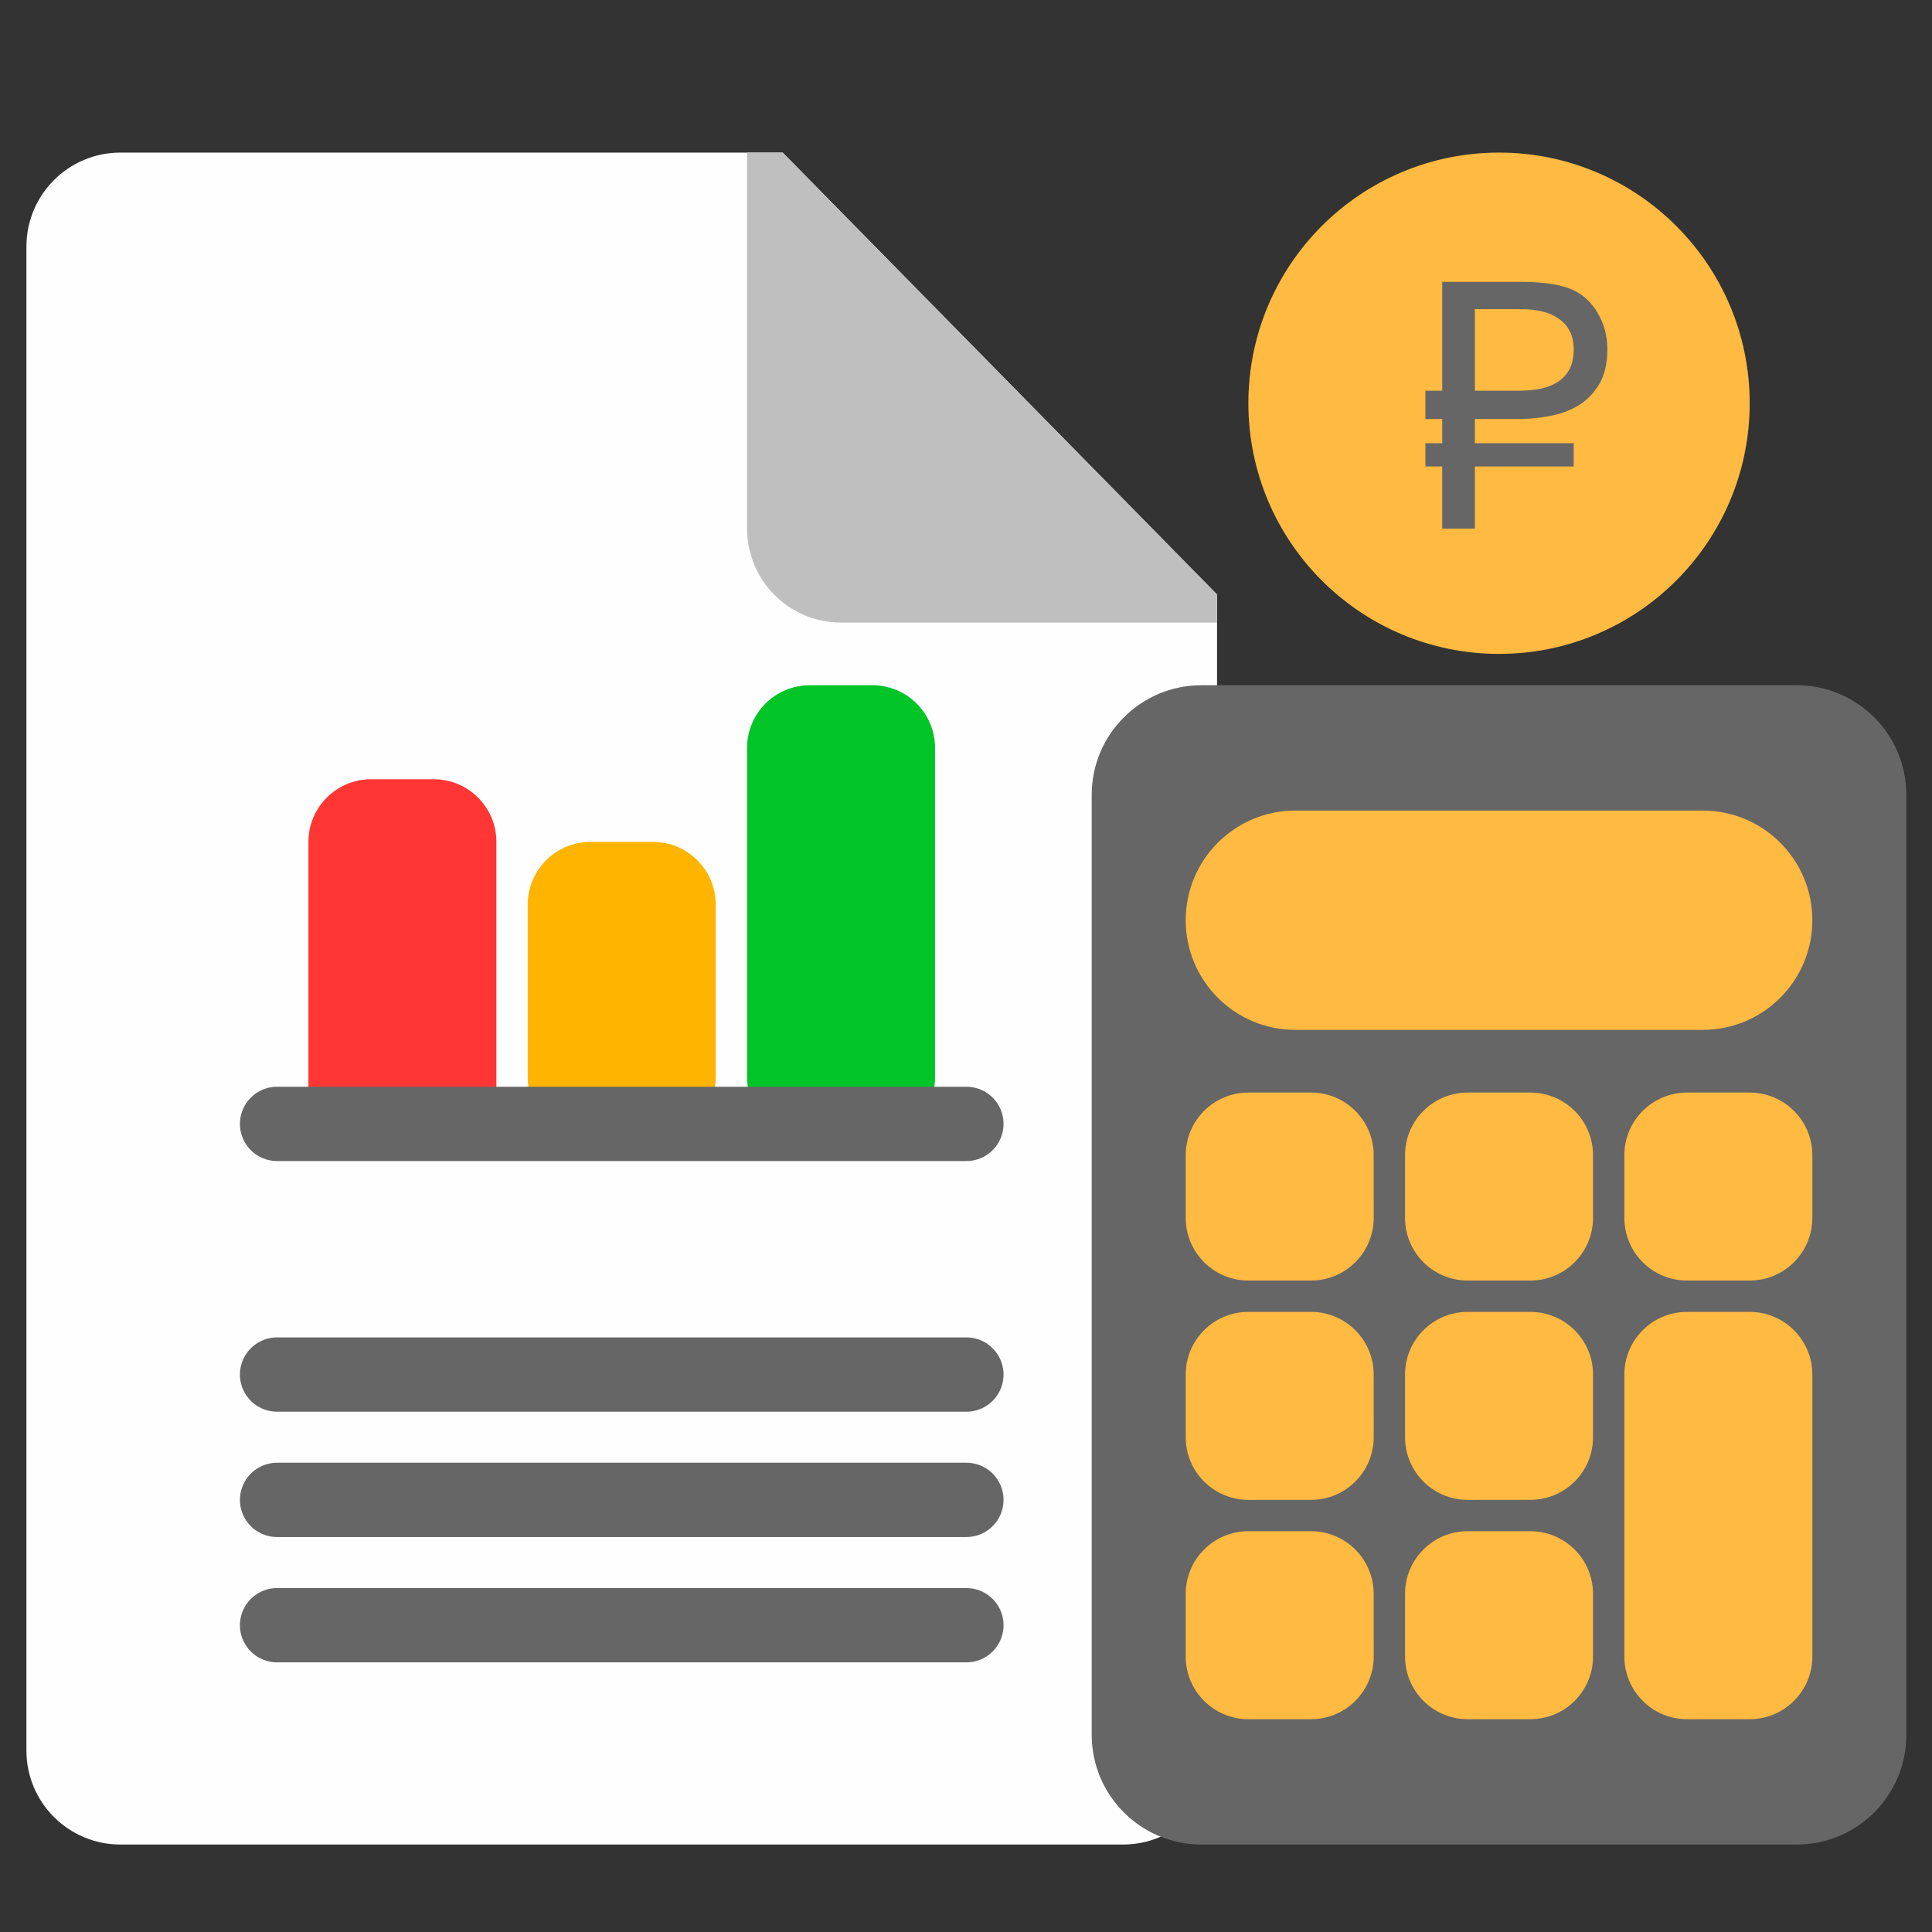 <svg xmlns="http://www.w3.org/2000/svg" xml:space="preserve" width="41.6" height="41.6" style="shape-rendering:geometricPrecision;text-rendering:geometricPrecision;image-rendering:optimizeQuality;fill-rule:evenodd;clip-rule:evenodd" viewBox="0 0 1100.66 1100.66"><rect x="0" y="0" width="1100.66" height="1100.66" fill="#333333" stroke="none"/><defs><style>.str0{stroke:#666;stroke-width:42.33;stroke-linecap:round;stroke-miterlimit:22.926}.fil0,.fil1,.fil7{fill:none;fill-rule:nonzero}.fil0,.fil1{fill:#666}.fil0{fill:#ffba41}</style></defs><g id="Слой_x0020_1"><circle cx="854" cy="229.73" r="142.8" class="fil0"/><path d="M840.24 238.72v13.8h56.29v13.23h-56.29v35.38h-18.6v-35.38h-9.58v-13.23h9.58v-13.8h-9.58v-16.11h9.58v-62.03h44.01c12.59 0 22.12 1.28 28.57 3.83 6.52 2.5 11.73 6.94 15.63 13.33 3.9 6.39 5.85 13.45 5.85 21.19 0 7.8-1.44 14.25-4.32 19.36-2.88 5.12-6.71 9.21-11.5 12.28-4.73 3-10.2 5.11-16.4 6.32-6.14 1.22-12.49 1.83-19.08 1.83h-24.16zm24.16-16.11c4.29 0 8.37-.32 12.27-.96 3.91-.7 7.32-1.95 10.26-3.74 2.95-1.79 5.27-4.18 7-7.19 1.73-3.07 2.6-7 2.6-11.79 0-4.16-.81-7.67-2.41-10.55a18.765 18.765 0 0 0-6.42-7c-2.68-1.85-5.85-3.19-9.49-4.02-3.64-.83-7.58-1.25-11.79-1.25h-26.18v46.5h24.16z" class="fil1"/><path d="M693.35 338.69v658.59c0 29.58-23.98 53.55-53.55 53.55H68.6c-29.58 0-53.55-23.97-53.55-53.55v-856.8c0-29.57 23.97-53.55 53.55-53.55h377.3l247.45 251.76z" style="fill:#fefefe;fill-rule:nonzero"/><path d="M693.35 338.69v15.99h-214.2c-29.58 0-53.55-23.98-53.55-53.55V86.93h20.29l247.46 251.76z" style="fill:#bfbfbf;fill-rule:nonzero"/><path d="M211.4 443.93h35.7c19.71 0 35.7 15.99 35.7 35.7v142.8c0 19.71-15.99 35.7-35.7 35.7h-35.7c-19.71 0-35.7-15.99-35.7-35.7v-142.8c0-19.71 15.99-35.7 35.7-35.7z" style="fill:#ff3634;fill-rule:nonzero"/><path d="M336.35 479.63h35.7c19.71 0 35.7 15.99 35.7 35.7v98.17c0 19.71-15.99 35.7-35.7 35.7l-35.7.01c-19.71-.01-35.7-16-35.7-35.71v-98.17c0-19.71 15.99-35.7 35.7-35.7z" style="fill:#ffb500;fill-rule:nonzero"/><path d="M461.3 390.38H497c19.71 0 35.7 15.99 35.7 35.7V613.5c0 19.71-15.99 35.7-35.7 35.7l-35.7.01c-19.71-.01-35.7-16-35.7-35.71V426.08c0-19.71 15.99-35.7 35.7-35.7z" style="fill:#01c526;fill-rule:nonzero"/><path d="M157.85 925.88h392.7M157.85 854.48h392.7M157.85 783.08h392.7M157.85 640.28h392.7" class="fil7 str0"/><path d="M684.42 390.38h339.15c34.5 0 62.48 27.98 62.48 62.47v535.5c0 34.5-27.98 62.48-62.48 62.48H684.42c-34.49 0-62.47-27.98-62.47-62.48v-535.5c0-34.49 27.98-62.47 62.47-62.47z" class="fil1"/><path d="M737.97 461.78h232.05c34.5 0 62.48 27.98 62.48 62.48 0 34.49-27.98 62.47-62.48 62.47H737.97c-34.49 0-62.47-27.98-62.47-62.47 0-34.5 27.98-62.48 62.47-62.48zM711.2 622.43h35.7c19.71 0 35.69 15.98 35.69 35.7l.01 35.7c-.01 19.71-15.99 35.7-35.7 35.7h-35.7c-19.72 0-35.7-15.99-35.7-35.7v-35.7c0-19.72 15.98-35.7 35.7-35.7zM836.15 622.43h35.7c19.71 0 35.7 15.98 35.7 35.7v35.7c0 19.71-15.99 35.7-35.7 35.7h-35.7c-19.72 0-35.7-15.99-35.7-35.7v-35.7c0-19.72 15.98-35.7 35.7-35.7zM961.1 622.43h35.7c19.71 0 35.7 15.98 35.7 35.7v35.7c0 19.71-15.99 35.7-35.7 35.7h-35.7c-19.72 0-35.7-15.99-35.7-35.7v-35.7c0-19.72 15.98-35.7 35.7-35.7zM836.15 747.38h35.7c19.71 0 35.7 15.98 35.7 35.7v35.7c0 19.71-15.99 35.69-35.7 35.69l-35.7.01c-19.72-.01-35.7-15.99-35.7-35.7v-35.7c0-19.72 15.98-35.7 35.7-35.7zM711.2 747.38h35.7c19.71 0 35.69 15.98 35.69 35.7l.01 35.7c-.01 19.71-15.99 35.69-35.7 35.69l-35.7.01c-19.72-.01-35.7-15.99-35.7-35.7v-35.7c0-19.72 15.98-35.7 35.7-35.7zM711.2 872.33h35.7c19.71 0 35.69 15.98 35.69 35.7l.01 35.7c-.01 19.71-15.99 35.7-35.7 35.7h-35.7c-19.72 0-35.7-15.99-35.7-35.7v-35.7c0-19.72 15.98-35.7 35.7-35.7zM836.15 872.33h35.7c19.71 0 35.7 15.98 35.7 35.7v35.7c0 19.71-15.99 35.7-35.7 35.7h-35.7c-19.72 0-35.7-15.99-35.7-35.7v-35.7c0-19.72 15.98-35.7 35.7-35.7zM961.1 747.38h35.7c19.71 0 35.7 15.98 35.7 35.7v160.65c0 19.71-15.99 35.7-35.7 35.7h-35.7c-19.72 0-35.7-15.99-35.7-35.7V783.08c0-19.72 15.98-35.7 35.7-35.7z" class="fil0"/></g></svg>
